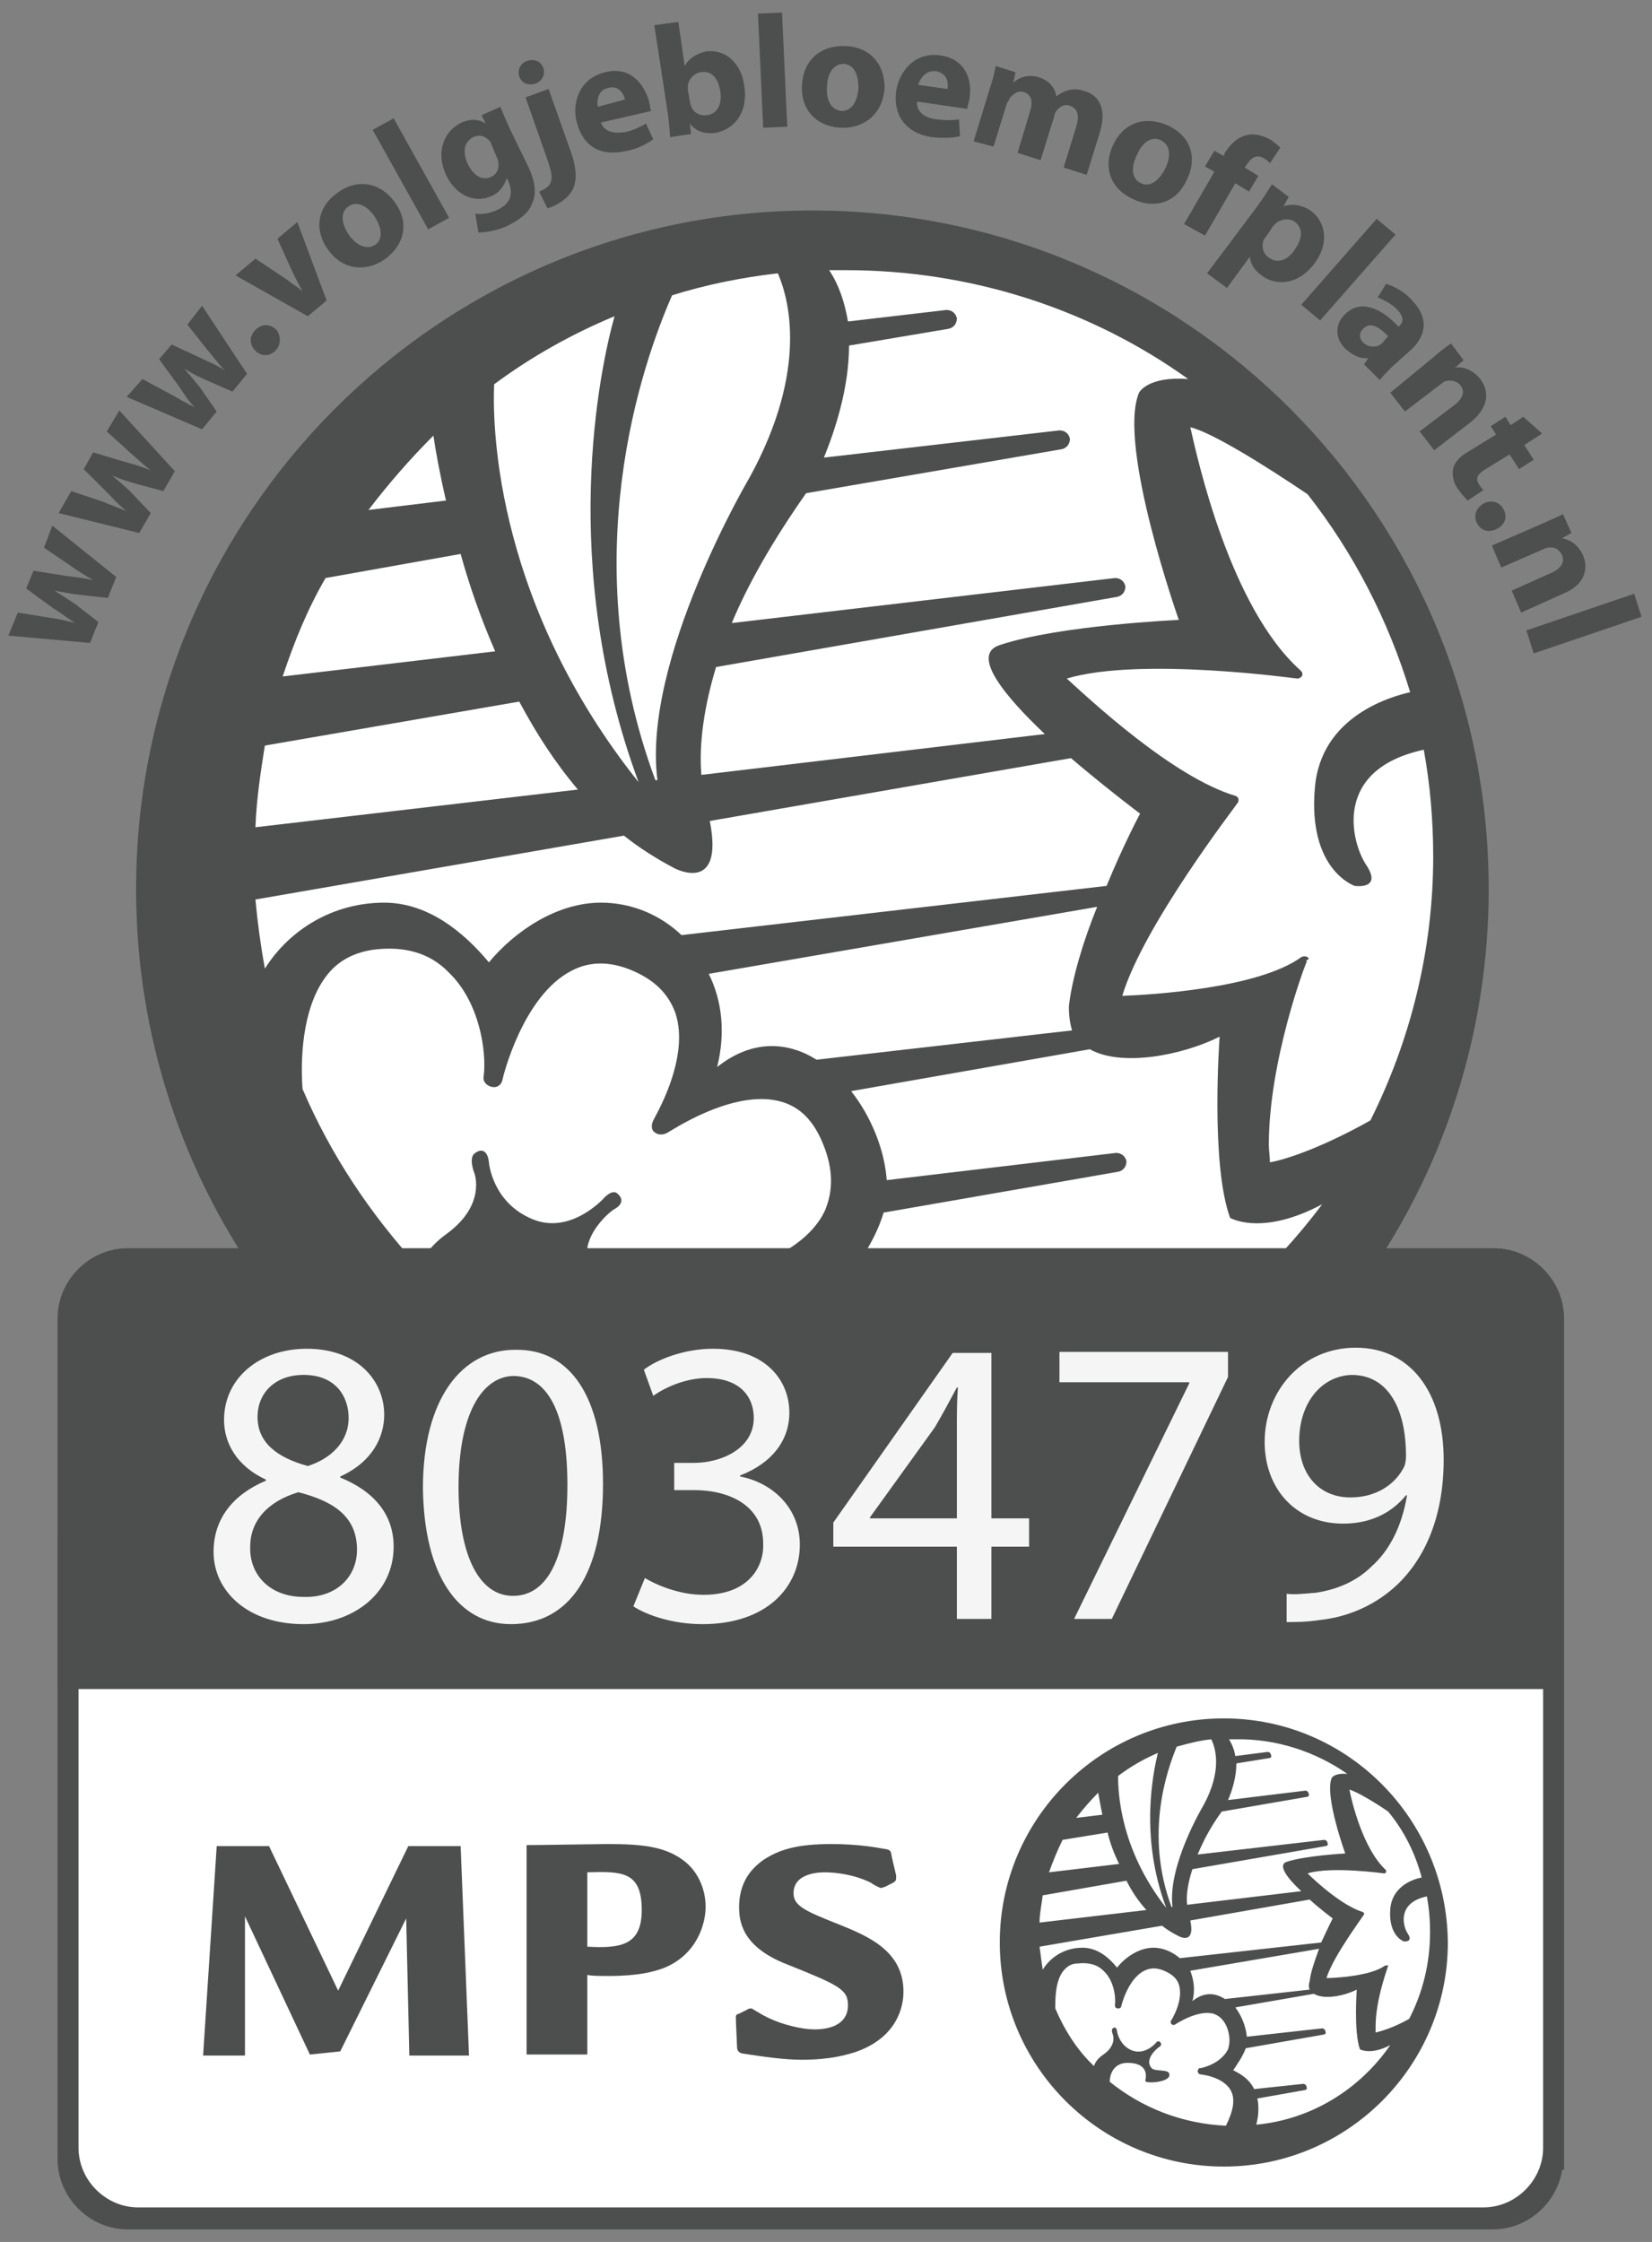 <?xml version="1.0" encoding="utf-8"?>
<!-- Generator: Adobe Illustrator 21.0.2, SVG Export Plug-In . SVG Version: 6.00 Build 0)  -->
<svg version="1.1" id="Layer_1" xmlns="http://www.w3.org/2000/svg" xmlns:xlink="http://www.w3.org/1999/xlink" x="0px" y="0px"
	 viewBox="0 0 157.8 214.1" style="enable-background:new 0 0 157.8 214.1;" xml:space="preserve">
<rect x="0" y="0" width="157.8" height="214.1" fill="#808080" stroke="none"/>
<style type="text/css">
	.st0{fill:#FFFFFF;}
	.st1{fill:#4C4F4E;}
	.st2{fill:none;stroke:#4C4F4E;stroke-width:2;}
	.st3{fill:#4C4F4E;stroke:#4C4F4E;stroke-width:2;}
	.st4{fill:none;}
	.st5{fill:#F5F5F5;}
</style>
<ellipse class="st0" cx="78.2" cy="85" rx="62.9" ry="63"/>
<path class="st1" d="M77.6,20.1C42,20.1,13,49.1,13,84.9c0,35.8,28.9,64.8,64.6,64.8c35.7,0,64.6-29,64.6-64.8
	C142.2,49.1,113.3,20.1,77.6,20.1z M124.9,91.4c-0.2-0.1-0.4-0.1-0.6,0c-4.1,3-14.4,3.6-17.1,3.7c2-6.7,10.9-18.2,11-18.4
	c0.1-0.1,0.1-0.2,0.1-0.3c0,0,0-0.1,0-0.1c0-0.1-0.2-0.3-0.3-0.3c-6-1.8-13.9-9.2-16.1-11.2c7-2.1,21.9,0,22,0
	c0.2,0,0.4-0.1,0.5-0.3c0-0.1,0-0.1,0-0.2c0-0.1-0.1-0.2-0.2-0.3c-6.7-6-9.8-20.1-10.5-23.2c2.1,0.5,7.2,3.7,11.2,6.4
	c4.4,5.6,7.7,12,9.8,18.9c-1.7,0.4-8.5,2.2-9.1,9.1c-0.7,7.9,3.8,9.4,3.8,9.4s2.7,0.4,1.1-2c-1.4-2.1-3.3-9.1,5.5-11
	c0.6,3.3,0.9,6.7,0.9,10.2c0,9-2.2,17.6-6,25.2c-5,2.8-8.4,3.8-9.6,4c0-0.6-0.1-1.1-0.1-1.7c0-8,3.5-17.3,3.6-17.4
	c0-0.1,0-0.1,0-0.2C125.1,91.6,125,91.5,124.9,91.4z M102.4,98.4l-24.4,2.8c-2.7-1.7-6.1-2-9.5,0.7c0.8-3.2,0.5-6.3-0.8-8.9
	l37.1-6.4c-1.3,3.2-2.4,6.8-2.7,9.5C102.1,97,102.2,97.7,102.4,98.4z M65.1,89.3c-2-1.9-4.7-3.1-7.7-3.1c-4.2,0-8.2,2.7-10.7,5.7
	c-2.5-3-5.9-5.7-10-5.7c-4.8,0-9,2.5-11.4,6.3c-0.4-2.2-0.7-4.4-0.9-6.6l35.2-6.1c1.5,1.2,3.1,2.2,4.8,3.1c0,0,4.8,2.6,3.4-4.5
	l34.5-6c3.4,2.9,6.6,5.3,6.6,5.3s-1.6,3-3.2,6.9L65.1,89.3z M71.6,45.6c0,0-10.3,17.4-8.8,28.9l-0.2,0c-7.8-21-1.3-39.7,1.6-46.3
	c3.2-1,6.6-1.7,10.1-2.1C75.3,28.4,77.3,35.2,71.6,45.6z M61,74.7L61,74.7c-13.4-16.8-14-33.3-13.8-38c3.5-2.6,7.4-4.8,11.5-6.5
	C57.3,35.2,53.3,53.9,61,74.7z M47.3,62.2L27,64.6c1.1-3.3,2.4-6.5,4.1-9.4L44,52.9C44.8,55.8,45.9,59,47.3,62.2z M49.6,67
	c1.6,3,3.4,5.8,5.6,8.4L24.4,79c0.1-2.7,0.5-5.3,0.9-7.8L49.6,67z M113.5,36.2c-3.9-0.3-4.7,1.3-4.7,1.3c-2.1,5,3.8,21.7,3.8,21.7
	s-11.4,0.5-17.1,2.4c-2.8,0.9,0.4,4.8,4.3,8.5L67,74c-0.2-2.2,0-5.7,1.4-10.3l38.3-6.7c0.5-0.1,0.8-0.5,0.8-1
	c-0.1-0.5-0.5-0.8-1-0.8l-36.6,4.3c1.5-3.6,3.8-7.7,7.1-12.4l24.4-4.2c0.5-0.1,0.8-0.5,0.8-1c-0.1-0.5-0.5-0.8-1-0.8l-22.5,2.6
	C79.8,41,81.1,37,81.1,33l9.5-1.6c0.5-0.1,0.8-0.5,0.8-1c-0.1-0.5-0.5-0.8-1-0.8l-9.4,1.1c-0.3-1.7-0.8-3.4-1.8-4.9
	c0.5,0,1.1,0,1.6,0C92.9,25.8,104.3,29.6,113.5,36.2z M41.4,41.6c0.2,1.4,0.6,3.6,1.2,6.2l-7.4,0.9C37.1,46.2,39.2,43.8,41.4,41.6z
	 M28.9,104c-0.2-2.6-0.1-7.6,2.2-10.7c1.1-1.5,2.6-2.3,4.5-2.6c3-0.4,5.5,0.3,7.3,2.2c2.9,2.8,3.6,7.5,3.3,9.9
	c-0.1,0.5,0.3,0.9,0.8,1c0.5,0.1,0.9-0.2,1-0.7c0-0.1,1.9-8,6.6-10.4c1.7-0.9,3.6-0.9,5.6-0.1c2.2,0.9,3.6,2.2,4.3,4.1
	c1.5,4.4-2.1,10.2-2.1,10.3c-0.2,0.4-0.2,0.9,0.1,1.1c0.3,0.3,0.8,0.3,1.2,0.1c0.1,0,6.3-4.3,10.9-3c1.8,0.5,3.1,1.8,4,4
	c1,2.4,1,4.5,0.2,6.4c-1.1,2.4-3.9,4.4-7.8,5.6l-0.2,0.1c-0.4,0.1-0.6,0.5-0.6,1c0,0.4,0.4,0.8,0.9,0.8c0.1,0,6.7,0.7,8.8,4.9
	c1.3,2.5,0.7,5.9-1.6,10c-12.7-0.5-24.3-5.3-33.5-12.8c0.1-1.9,0.9-5.7,5.6-5.3c6.1,0.4,4.6,4.9,4.6,5.1c-0.3,0.9,6.5,0.5,6.8-1.4
	c0.3-2-4-0.9-5.1-2.2c-2-2.5,1.3-5.6,2.1-6c0,0,1.1-0.6,0.2-1.4c-0.5-0.5-1.3,0.4-1.3,0.4s-3.2,3.6-6.9,2c-3.8-1.6-4.1-5.4-4.1-5.4
	c-0.1-1-0.6-1.4-1.3-0.9c-0.7,0.4-0.1,1.9-0.1,1.9s1.2,3-2.6,5.8c-1.8,1.3-2.4,2.5-2.6,3.3C35.4,116,31.6,110.3,28.9,104z
	 M87.1,137.6c0.4-1.4,0.7-2.8,0.7-4.3c0-1.2-0.1-2.3-0.3-3.2l13.7-2.4c0.5-0.1,0.8-0.5,0.8-1c-0.1-0.5-0.5-0.8-1-0.8l-14.2,1.6
	c-1.1-2.4-3-4.1-5.9-5.3c1.3-1.8,2.8-4,3.5-6.4l22.4-3.9c0.5-0.1,0.8-0.5,0.8-1c-0.1-0.5-0.5-0.8-1-0.8l-21.9,2.6
	c-0.2-2.9-1.5-6.1-3.4-8.5l22.8-4c3,1.7,8.8,0.6,12.4-1.2c0,0-0.9,12.1,1,17.3c0,0,3,1.8,8.8-1.3
	C117.1,127.3,103.1,135.8,87.1,137.6z"/>
<g>
	<path class="st1" d="M148.3,206.2c0,3.1-2.6,5.7-5.7,5.7H12.2c-3.1,0-5.7-2.6-5.7-5.7v-80.3c0-3.1,2.6-5.7,5.7-5.7h130.5
		c3.1,0,5.7,2.6,5.7,5.7V206.2z"/>
	<path class="st2" d="M148.3,206.2c0,3.1-2.6,5.7-5.7,5.7H12.2c-3.1,0-5.7-2.6-5.7-5.7v-80.3c0-3.1,2.6-5.7,5.7-5.7h130.5
		c3.1,0,5.7,2.6,5.7,5.7V206.2z"/>
</g>
<g>
	<path class="st0" d="M147.4,205.1c0,3.1-2.6,5.7-5.7,5.7H13.2c-3.1,0-5.7-2.6-5.7-5.7v-50.7c0-3.1,2.6-5.7,5.7-5.7h128.5
		c3.1,0,5.7,2.6,5.7,5.7V205.1z"/>
</g>
<g>
	<path class="st1" d="M1.7,58.5l3.1,0.5c0.8,0.1,1.6,0.3,2.4,0.5l0,0c-0.7-0.4-1.4-1-2.1-1.4l-2.6-1.9l0.7-1.7L6.3,55
		c0.9,0.1,1.7,0.2,2.6,0.4l0,0C8.2,55,7.4,54.5,6.7,54l-2.5-1.7L5,50.2l6.1,4.9l-0.8,2l-2.7-0.3c-0.8-0.1-1.4-0.2-2.4-0.4l0,0
		c0.8,0.5,1.4,0.9,2,1.3l2.2,1.7l-0.8,2l-7.8-0.7L1.7,58.5z"/>
	<path class="st1" d="M6.8,46.9l3,1c0.7,0.3,1.5,0.6,2.3,0.9l0,0c-0.7-0.5-1.3-1.2-1.8-1.7L8,44.8l0.9-1.6l3,0.9
		c0.8,0.2,1.7,0.5,2.5,0.8l0,0c-0.7-0.5-1.3-1.1-2-1.7l-2.2-2l1.2-2l5.3,5.8l-1.1,1.9l-2.6-0.7c-0.7-0.2-1.4-0.4-2.3-0.8l0,0
		c0.7,0.6,1.3,1.1,1.8,1.6l1.9,2l-1.1,1.9L5.6,49L6.8,46.9z"/>
	<path class="st1" d="M13.6,36.2l2.8,1.5c0.7,0.4,1.4,0.8,2.2,1.2l0,0c-0.6-0.6-1.1-1.4-1.5-2l-1.9-2.6l1.2-1.4l2.8,1.3
		c0.8,0.4,1.6,0.7,2.3,1.2l0,0c-0.6-0.6-1.1-1.3-1.7-2l-1.9-2.4l1.4-1.8l4.3,6.5l-1.4,1.7l-2.5-1.1c-0.7-0.3-1.3-0.6-2.1-1.1l0,0
		c0.6,0.7,1.1,1.3,1.5,1.8l1.6,2.3l-1.4,1.7l-7.2-3.1L13.6,36.2z"/>
	<path class="st1" d="M26.3,33.5c-0.6,0.6-1.4,0.5-1.9,0c-0.6-0.6-0.6-1.4,0-2c0.6-0.6,1.4-0.6,2,0C26.8,32,26.9,32.9,26.3,33.5
		L26.3,33.5z"/>
	<path class="st1" d="M24.4,24.7l3,2c0.5,0.4,1,0.7,1.5,1.1l0,0c-0.3-0.5-0.6-1.1-0.9-1.7l-1.5-3.3l1.9-1.6l2.8,7.5l-1.8,1.5
		l-6.9-3.9L24.4,24.7z"/>
	<path class="st1" d="M36.7,24.8c-1.8,1.2-4,1-5.4-1c-1.4-2-0.9-4.2,1.1-5.5c1.9-1.3,4-0.8,5.3,1C39.3,21.5,38.4,23.6,36.7,24.8
		L36.7,24.8z M35.8,23.4c0.8-0.5,0.7-1.6,0-2.7c-0.6-0.9-1.6-1.6-2.5-1c-0.9,0.6-0.6,1.8,0,2.7C34,23.4,35,23.9,35.8,23.4L35.8,23.4
		z"/>
	<path class="st1" d="M35.6,12.4l2-1.1l5.3,9.5l-2,1.1L35.6,12.4z"/>
	<path class="st1" d="M50.5,16c0.6,1.3,0.8,2.5,0.3,3.5c-0.4,1-1.4,1.6-2.4,2.1c-0.9,0.4-1.9,0.6-2.7,0.6l-0.3-1.8
		c0.5,0.1,1.4,0,2.2-0.4c1-0.5,1.5-1.3,1-2.6L48.4,17l0,0c-0.2,0.7-0.7,1.4-1.4,1.7c-1.7,0.8-3.5-0.1-4.4-2c-1-2.2-0.2-4.2,1.5-5
		c0.9-0.4,1.7-0.3,2.3,0.1l0,0L46,11l1.8-0.8c0.2,0.5,0.4,1,0.9,2.1L50.5,16z M47,13.9c-0.1-0.1-0.1-0.3-0.2-0.4
		c-0.4-0.5-1-0.7-1.6-0.4c-0.8,0.4-1.1,1.3-0.5,2.6c0.5,1,1.3,1.6,2.2,1.2c0.6-0.3,0.8-0.8,0.7-1.4c0-0.2-0.1-0.4-0.2-0.6L47,13.9z"
		/>
	<path class="st1" d="M51.1,8c-0.7,0.2-1.3-0.1-1.5-0.7c-0.2-0.6,0.1-1.3,0.8-1.5c0.7-0.2,1.3,0.1,1.5,0.7C52.1,7.1,51.8,7.8,51.1,8
		L51.1,8z M51.5,18.3c0.5-0.2,1-0.5,1.1-0.9c0.2-0.4,0.1-1-0.4-2.4l-2-5.7l2.2-0.8l2.2,6.2c0.5,1.5,0.5,2.6,0.1,3.4
		c-0.4,0.8-1.4,1.5-2.4,1.8L51.5,18.3z"/>
	<path class="st1" d="M57.4,11.7c0.3,0.9,1.3,1.1,2.4,0.9c0.8-0.2,1.4-0.5,1.9-0.8l0.7,1.5c-0.7,0.5-1.5,0.9-2.5,1.1
		c-2.5,0.6-4.2-0.4-4.8-2.7c-0.5-1.8,0.2-4.2,2.7-4.8c2.3-0.6,3.7,1,4.2,2.8c0.1,0.4,0.1,0.7,0.2,0.9L57.4,11.7z M59.7,9.5
		c-0.1-0.5-0.6-1.4-1.6-1.1c-1,0.2-1.1,1.2-1,1.8L59.7,9.5z"/>
	<path class="st1" d="M62.5,2.4l2.3-0.3l0.6,4.2l0,0c0.4-0.7,1.1-1.2,2.1-1.4c1.8-0.2,3.3,1.1,3.6,3.3c0.4,2.7-1.1,4.2-2.8,4.5
		c-0.9,0.1-1.8-0.1-2.4-0.9l0,0l0.1,1l-2,0.3c0-0.5-0.1-1.4-0.2-2.2L62.5,2.4z M65.9,9.7c0,0.2,0.1,0.3,0.1,0.4
		c0.2,0.6,0.8,1,1.5,0.9c1-0.1,1.5-1,1.3-2.3c-0.2-1.2-0.8-2-1.9-1.8c-0.6,0.1-1.1,0.6-1.2,1.3c0,0.1,0,0.3,0,0.4L65.9,9.7z"/>
	<path class="st1" d="M72.4,1.3l2.3-0.1l0.5,10.9l-2.3,0.1L72.4,1.3z"/>
	<path class="st1" d="M80.3,12.2c-2.2-0.1-3.8-1.6-3.7-4c0.1-2.4,1.7-3.9,4.2-3.8c2.3,0.1,3.7,1.7,3.7,4
		C84.3,11.1,82.3,12.3,80.3,12.2L80.3,12.2z M80.4,10.6c0.9,0,1.5-0.8,1.6-2.2c0-1.1-0.3-2.2-1.4-2.3c-1.1,0-1.6,1.1-1.6,2.2
		C78.9,9.6,79.4,10.5,80.4,10.6L80.4,10.6z"/>
	<path class="st1" d="M87.6,9.7c-0.1,1,0.8,1.6,1.9,1.7c0.8,0.1,1.4,0.1,2.1,0l0.1,1.6c-0.8,0.2-1.7,0.2-2.7,0.1
		c-2.5-0.4-3.7-2.1-3.4-4.4c0.3-1.9,1.8-3.8,4.3-3.4c2.4,0.4,3,2.4,2.7,4.2c-0.1,0.4-0.2,0.7-0.2,0.9L87.6,9.7z M90.5,8.5
		c0.1-0.6,0-1.5-1.1-1.7c-1-0.1-1.5,0.7-1.7,1.3L90.5,8.5z"/>
	<path class="st1" d="M94.5,8.6c0.3-0.9,0.5-1.6,0.6-2.3L97,6.9l-0.2,1l0,0c0.4-0.4,1.3-0.9,2.5-0.5c0.9,0.3,1.5,1,1.6,1.8l0,0
		c0.4-0.3,0.8-0.5,1.2-0.6c0.5-0.1,0.9-0.1,1.5,0.1c1.4,0.4,2.1,1.7,1.5,3.8l-1.3,4.2l-2.2-0.7l1.2-3.9c0.3-1,0.2-1.7-0.6-2
		c-0.5-0.2-1,0.1-1.3,0.5c-0.1,0.1-0.2,0.4-0.2,0.5l-1.3,4.2l-2.2-0.7l1.2-4c0.3-0.9,0.1-1.6-0.6-1.8c-0.6-0.2-1,0.2-1.3,0.5
		c-0.1,0.2-0.2,0.4-0.3,0.5l-1.3,4.2L93,13.5L94.5,8.6z"/>
	<path class="st1" d="M108.2,19c-2-0.9-2.9-2.9-1.9-5.1c1-2.2,3.1-2.9,5.3-1.9c2.1,1,2.8,3,1.8,5.1C112.3,19.6,110,19.9,108.2,19
		L108.2,19z M109,17.5c0.8,0.4,1.7-0.2,2.3-1.4c0.5-1,0.6-2.2-0.4-2.7c-1-0.5-1.9,0.4-2.3,1.4C108,16,108.1,17.1,109,17.5L109,17.5z
		"/>
	<path class="st1" d="M113.1,21.4l2.9-5l-0.9-0.5l0.9-1.5l0.9,0.5l0.1-0.3c0.5-0.8,1.2-1.5,2.1-1.7c0.8-0.2,1.6,0.1,2.2,0.4
		c0.4,0.3,0.7,0.5,1,0.8l-1,1.5c-0.1-0.2-0.3-0.3-0.6-0.5c-0.7-0.4-1.2,0-1.6,0.6l-0.2,0.3l1.3,0.8l-0.9,1.5l-1.3-0.8l-2.9,5
		L113.1,21.4z"/>
	<path class="st1" d="M120.1,19.7c0.6-0.8,1-1.5,1.4-2.1l1.6,1.2l-0.5,0.9l0,0c0.9-0.3,1.9-0.1,2.7,0.5c1.3,1,1.7,3,0.3,4.9
		c-1.6,2.2-3.8,2.2-5.1,1.2c-0.7-0.5-1.1-1.2-1.1-1.8l0,0l-2.2,3l-1.9-1.4L120.1,19.7z M121,22.5c-0.1,0.1-0.2,0.3-0.3,0.4
		c-0.2,0.6-0.1,1.3,0.5,1.7c0.8,0.6,1.8,0.3,2.5-0.8c0.7-1,0.8-2,0-2.6c-0.5-0.4-1.3-0.3-1.8,0.1c-0.1,0.1-0.2,0.2-0.3,0.3L121,22.5
		z"/>
	<path class="st1" d="M131.5,20.9l1.8,1.5l-7.2,8.2l-1.8-1.5L131.5,20.9z"/>
	<path class="st1" d="M133,35c-0.5,0.5-1,1-1.2,1.3l-1.5-1.5l0.4-0.6l0,0c-0.8,0.1-1.5-0.3-2.2-0.9c-1.1-1.1-0.9-2.5,0-3.3
		c1.4-1.4,3.3-0.7,5.1,1.2l0.1-0.1c0.3-0.3,0.5-0.8-0.3-1.6c-0.5-0.5-1.3-0.9-1.8-1.1l0.8-1.3c0.6,0.2,1.6,0.6,2.5,1.6
		c1.7,1.8,1.2,3.4,0,4.6L133,35z M132.6,32.1c-0.9-0.9-1.7-1.4-2.4-0.7c-0.4,0.4-0.4,0.9,0,1.3c0.4,0.4,1,0.5,1.5,0.3
		c0.1-0.1,0.2-0.1,0.3-0.2L132.6,32.1z"/>
	<path class="st1" d="M136.7,34.3c0.7-0.6,1.3-1.1,1.9-1.5l1.2,1.6l-0.8,0.7l0,0c0.6-0.1,1.6,0.1,2.4,1.1c0.9,1.2,0.8,2.7-0.9,4.1
		L137,43l-1.4-1.8l3.3-2.5c0.8-0.6,1.1-1.3,0.6-1.9c-0.4-0.5-1-0.5-1.4-0.4c-0.2,0-0.3,0.2-0.5,0.3l-3.4,2.6l-1.4-1.8L136.7,34.3z"
		/>
	<path class="st1" d="M147.3,41.4l-1.7,1.1l0.9,1.4l-1.4,0.9l-0.9-1.4l-2.3,1.4c-0.8,0.5-1,0.9-0.6,1.5c0.2,0.3,0.3,0.4,0.4,0.5
		l-1.5,1c-0.2-0.2-0.6-0.6-1-1.2c-0.4-0.6-0.5-1.3-0.4-1.8c0.1-0.6,0.6-1.2,1.5-1.7l2.6-1.6l-0.5-0.8l1.4-0.9l0.5,0.8l1.2-0.8
		L147.3,41.4z"/>
	<path class="st1" d="M141.1,50c-0.4-0.7-0.1-1.5,0.6-1.9c0.7-0.4,1.5-0.2,1.9,0.5c0.4,0.7,0.2,1.5-0.6,1.9
		C142.2,50.9,141.5,50.7,141.1,50L141.1,50z"/>
	<path class="st1" d="M147.1,50.1c0.9-0.4,1.6-0.7,2.2-1l0.8,1.8l-0.9,0.5l0,0c0.6,0.1,1.5,0.5,2,1.6c0.6,1.4,0.1,2.9-1.9,3.7
		l-4,1.8l-0.9-2.1l3.8-1.7c0.9-0.4,1.3-1,1-1.7c-0.3-0.6-0.8-0.8-1.3-0.7c-0.2,0-0.4,0.1-0.6,0.2l-3.9,1.7l-0.9-2.1L147.1,50.1z"/>
	<path class="st1" d="M156.1,56.7l0.7,2.2l-10.3,3.5l-0.7-2.2L156.1,56.7z"/>
</g>
<path class="st1" d="M116.9,164.1c-11.8,0-21.4,9.6-21.4,21.4c0,11.8,9.6,21.4,21.4,21.4c11.8,0,21.4-9.6,21.4-21.4
	C138.2,173.7,128.7,164.1,116.9,164.1z M132.5,187.7c-0.1,0-0.1,0-0.2,0c-1.3,1-4.8,1.2-5.6,1.2c0.7-2.2,3.6-6,3.6-6.1
	c0,0,0-0.1,0-0.1c0,0,0,0,0,0c0,0-0.1-0.1-0.1-0.1c-2-0.6-4.6-3-5.3-3.7c2.3-0.7,7.2,0,7.3,0c0.1,0,0.1,0,0.2-0.1c0,0,0,0,0-0.1
	c0,0,0-0.1,0-0.1c-2.2-2-3.3-6.6-3.5-7.7c0.7,0.2,2.4,1.2,3.7,2.1c1.5,1.8,2.6,4,3.2,6.3c-0.6,0.1-2.8,0.7-3,3
	c-0.2,2.6,1.3,3.1,1.3,3.1s0.9,0.1,0.4-0.7c-0.5-0.7-1.1-3,1.8-3.6c0.2,1.1,0.3,2.2,0.3,3.4c0,3-0.7,5.8-2,8.3
	c-1.6,0.9-2.8,1.2-3.2,1.3c0-0.2,0-0.4,0-0.6c0-2.6,1.2-5.7,1.2-5.8c0,0,0,0,0-0.1C132.6,187.7,132.5,187.7,132.5,187.7z M125.1,190
	l-8.1,0.9c-0.9-0.6-2-0.7-3.1,0.2c0.3-1.1,0.1-2.1-0.2-2.9l12.3-2.1c-0.4,1.1-0.8,2.2-0.9,3.1C125,189.5,125,189.8,125.1,190z
	 M112.7,187c-0.7-0.6-1.6-1-2.5-1c-1.4,0-2.7,0.9-3.5,1.9c-0.8-1-1.9-1.9-3.3-1.9c-1.6,0-3,0.8-3.8,2.1c-0.1-0.7-0.2-1.4-0.3-2.2
	l11.7-2c0.5,0.4,1,0.7,1.6,1c0,0,1.6,0.9,1.1-1.5l11.4-2c1.1,1,2.2,1.8,2.2,1.8s-0.5,1-1.1,2.3L112.7,187z M114.9,172.5
	c0,0-3.4,5.7-2.9,9.6l-0.1,0c-2.6-7-0.4-13.1,0.5-15.3c1.1-0.3,2.2-0.6,3.3-0.7C116.1,166.9,116.8,169.1,114.9,172.5z M111.4,182.2
	L111.4,182.2c-4.4-5.6-4.6-11-4.6-12.6c1.2-0.9,2.4-1.6,3.8-2.2C110.2,169.1,108.8,175.3,111.4,182.2z M106.9,178l-6.7,0.8
	c0.4-1.1,0.8-2.1,1.3-3.1l4.3-0.7C106,175.9,106.4,177,106.9,178z M107.6,179.6c0.5,1,1.1,1.9,1.9,2.8l-10.2,1.2
	c0-0.9,0.2-1.7,0.3-2.6L107.6,179.6z M128.7,169.4c-1.3-0.1-1.5,0.4-1.5,0.4c-0.7,1.7,1.3,7.2,1.3,7.2s-3.8,0.2-5.6,0.8
	c-0.9,0.3,0.1,1.6,1.4,2.8l-10.9,1.3c-0.1-0.7,0-1.9,0.5-3.4l12.7-2.2c0.2,0,0.3-0.2,0.2-0.3c0-0.2-0.2-0.3-0.3-0.3l-12.1,1.4
	c0.5-1.2,1.2-2.6,2.3-4.1l8.1-1.4c0.2,0,0.3-0.2,0.2-0.3c0-0.2-0.2-0.3-0.3-0.3l-7.4,0.9c0.4-0.9,0.8-2.2,0.8-3.5l3.1-0.5
	c0.2,0,0.3-0.2,0.2-0.3c0-0.2-0.2-0.3-0.3-0.3l-3.1,0.4c-0.1-0.6-0.3-1.1-0.6-1.6c0.2,0,0.4,0,0.5,0
	C121.9,166,125.7,167.3,128.7,169.4z M104.9,171.2c0.1,0.5,0.2,1.2,0.4,2.1l-2.5,0.3C103.5,172.7,104.2,171.9,104.9,171.2z
	 M100.8,191.8c0-0.9,0-2.5,0.7-3.5c0.4-0.5,0.8-0.8,1.5-0.8c1-0.1,1.8,0.1,2.4,0.7c1,0.9,1.2,2.5,1.1,3.3c0,0.2,0.1,0.3,0.3,0.3
	c0.2,0,0.3-0.1,0.3-0.2c0,0,0.6-2.6,2.2-3.4c0.6-0.3,1.2-0.3,1.9,0c0.7,0.3,1.2,0.7,1.4,1.3c0.5,1.5-0.7,3.4-0.7,3.4
	c-0.1,0.1-0.1,0.3,0,0.4c0.1,0.1,0.3,0.1,0.4,0c0,0,2.1-1.4,3.6-1c0.6,0.2,1,0.6,1.3,1.3c0.3,0.8,0.3,1.5,0.1,2.1
	c-0.4,0.8-1.3,1.5-2.6,1.8l-0.1,0c-0.1,0-0.2,0.2-0.2,0.3c0,0.1,0.1,0.3,0.3,0.3c0,0,2.2,0.2,2.9,1.6c0.4,0.8,0.2,1.9-0.5,3.3
	c-4.2-0.2-8-1.7-11.1-4.2c0-0.6,0.3-1.9,1.9-1.8c2,0.1,1.5,1.6,1.5,1.7c-0.1,0.3,2.2,0.2,2.3-0.5c0.1-0.7-1.3-0.3-1.7-0.7
	c-0.7-0.8,0.4-1.8,0.7-2c0,0,0.4-0.2,0.1-0.5c-0.2-0.2-0.4,0.1-0.4,0.1s-1,1.2-2.3,0.7c-1.2-0.5-1.4-1.8-1.4-1.8
	c0-0.3-0.2-0.5-0.4-0.3c-0.2,0.1,0,0.6,0,0.6s0.4,1-0.9,1.9c-0.6,0.4-0.8,0.8-0.9,1.1C102.9,195.8,101.7,193.9,100.8,191.8z
	 M120,202.9c0.1-0.4,0.2-0.9,0.2-1.4c0-0.4,0-0.7-0.1-1.1l4.5-0.8c0.2,0,0.3-0.2,0.2-0.3c0-0.2-0.2-0.3-0.3-0.3l-4.7,0.5
	c-0.4-0.8-1-1.3-2-1.8c0.4-0.6,0.9-1.3,1.2-2.1l7.4-1.3c0.2,0,0.3-0.2,0.2-0.3c0-0.2-0.2-0.3-0.3-0.3l-7.2,0.8c-0.1-1-0.5-2-1.1-2.8
	l7.5-1.3c1,0.6,2.9,0.2,4.1-0.4c0,0-0.3,4,0.3,5.7c0,0,1,0.6,2.9-0.4C129.9,199.5,125.3,202.4,120,202.9z"/>
<g>
	<path class="st1" d="M25.7,176.3l6.6,13.8l6.7-13.8h5l0.8,20h-5.7l-0.3-13.1l-6.3,12.7l-2.9,0.3l-6.2-13.2v13.3h-4l1.3-20H25.7z"/>
	<path class="st1" d="M56.1,196.2h-5.8v-20c1.2,0,6.9-0.1,7.7-0.1c3.2,0,5.4,0.2,7.2,1.5c1.4,1,2.2,2.7,2.2,4.5
		c0,1.6-0.8,4.5-3.9,5.8c-1,0.4-2.6,0.8-5.3,0.8c-0.9,0-1.6,0-2.1-0.1V196.2z M56.1,185.9c3.3,0.2,5.2-0.2,5.2-3.5
		c0-3.7-1.9-3.7-5.2-3.6V185.9z"/>
	<path class="st1" d="M85.6,179.1c0,0.5,0,0.5-0.3,0.7l-0.8,0.4c-0.1,0-0.3,0.1-0.3,0.1c-0.2,0-0.9-0.4-1-0.5c-1.6-0.8-3.4-1-4.4-1
		c-0.4,0-3,0-3,2c0,1.2,1.1,1.7,4.4,3c2.7,1.1,6.1,2.5,6.1,6.4c0,1.3-0.5,4.4-4.7,5.8c-0.7,0.2-2.2,0.7-5,0.7
		c-1.8,0-3.7-0.3-5.7-0.6c-0.3-0.1-0.5-0.2-0.5-0.7l-0.1-2.3c0-0.6-0.1-0.7,0.3-0.8l0.8-0.4c0.1-0.1,0.3-0.1,0.4-0.1
		c0,0,1,0.6,1.2,0.7c1.7,0.9,3.7,1.3,4.8,1.3c2,0,3.2-0.8,3.2-2.3c0-1.5-0.8-1.9-5.8-3.9c-4.4-1.7-4.6-4.2-4.6-5.5
		c0-2.8,1.7-4,2.2-4.4c1.6-1.1,3.4-1.6,6.6-1.6c2.5,0,4.2,0.3,5.3,0.5c0.4,0.1,0.4,0.2,0.5,0.8L85.6,179.1z"/>
</g>
<rect x="6.5" y="147.6" class="st3" width="141.8" height="12.7"/>
<g>
	<rect x="13.5" y="126.9" class="st4" width="131.2" height="29.2"/>
	<path class="st5" d="M20.4,148.2c0-3.2,1.9-5.5,5-6.8l0-0.1c-2.8-1.3-4-3.5-4-5.7c0-4,3.4-6.8,7.9-6.8c4.9,0,7.4,3.1,7.4,6.3
		c0,2.1-1.1,4.5-4.2,5.9v0.1c3.2,1.3,5.1,3.5,5.1,6.6c0,4.4-3.8,7.4-8.6,7.4C23.6,155.1,20.4,151.9,20.4,148.2z M34.1,148
		c0-3.1-2.1-4.6-5.6-5.5c-3,0.9-4.6,2.8-4.6,5.2c-0.1,2.6,1.8,4.8,5.1,4.8C32.1,152.6,34.1,150.6,34.1,148z M24.6,135.3
		c0,2.5,1.9,3.9,4.8,4.7c2.2-0.7,3.9-2.3,3.9-4.6c0-2-1.2-4.1-4.3-4.1C26.2,131.3,24.6,133.1,24.6,135.3z"/>
	<path class="st5" d="M57.6,141.7c0,8.6-3.2,13.4-8.8,13.4c-5,0-8.3-4.6-8.4-13c0-8.5,3.7-13.2,8.8-13.2
		C54.6,128.8,57.6,133.6,57.6,141.7z M43.8,142c0,6.6,2,10.4,5.2,10.4c3.5,0,5.2-4.1,5.2-10.6c0-6.3-1.6-10.4-5.2-10.4
		C46,131.5,43.8,135.1,43.8,142z"/>
	<path class="st5" d="M61.6,150.7c1,0.6,3.2,1.6,5.6,1.6c4.4,0,5.8-2.8,5.7-4.9c0-3.6-3.2-5.1-6.6-5.1h-1.9v-2.6h1.9
		c2.5,0,5.7-1.3,5.7-4.3c0-2-1.3-3.8-4.5-3.8c-2,0-4,0.9-5.1,1.7l-0.9-2.5c1.3-1,3.9-2,6.6-2c5,0,7.3,3,7.3,6.1c0,2.6-1.6,4.8-4.7,6
		v0.1c3.1,0.6,5.7,3,5.7,6.5c0,4.1-3.2,7.6-9.3,7.6c-2.9,0-5.4-0.9-6.6-1.7L61.6,150.7z"/>
	<path class="st5" d="M91.4,154.6v-6.9H79.6v-2.3L91,129.2h3.7V145h3.6v2.7h-3.6v6.9H91.4z M91.4,145v-8.5c0-1.3,0-2.7,0.1-4h-0.1
		c-0.8,1.5-1.4,2.6-2.1,3.8l-6.2,8.6v0.1H91.4z"/>
	<path class="st5" d="M117.3,129.2v2.3l-11.1,23.1h-3.6l11-22.5v-0.1h-12.4v-2.9H117.3z"/>
	<path class="st5" d="M122.9,152.2c0.7,0.1,1.6,0,2.8-0.1c2-0.3,3.9-1.1,5.3-2.5c1.7-1.5,2.9-3.8,3.4-6.8h-0.1
		c-1.4,1.7-3.4,2.7-6,2.7c-4.6,0-7.5-3.4-7.5-7.8c0-4.8,3.5-9,8.7-9c5.2,0,8.4,4.2,8.4,10.7c0,5.6-1.9,9.5-4.4,11.9
		c-2,1.9-4.6,3.1-7.4,3.4c-1.3,0.2-2.3,0.2-3.2,0.2V152.2z M124.1,137.6c0,3.2,1.9,5.4,4.9,5.4c2.3,0,4.1-1.1,5-2.7
		c0.2-0.3,0.3-0.7,0.3-1.3c0-4.3-1.6-7.7-5.2-7.7C126.2,131.4,124.1,134,124.1,137.6z"/>
</g>
<g>
</g>
<g>
</g>
<g>
</g>
<g>
</g>
<g>
</g>
<g>
</g>
<g>
</g>
<g>
</g>
<g>
</g>
<g>
</g>
<g>
</g>
<g>
</g>
<g>
</g>
<g>
</g>
<g>
</g>
</svg>
